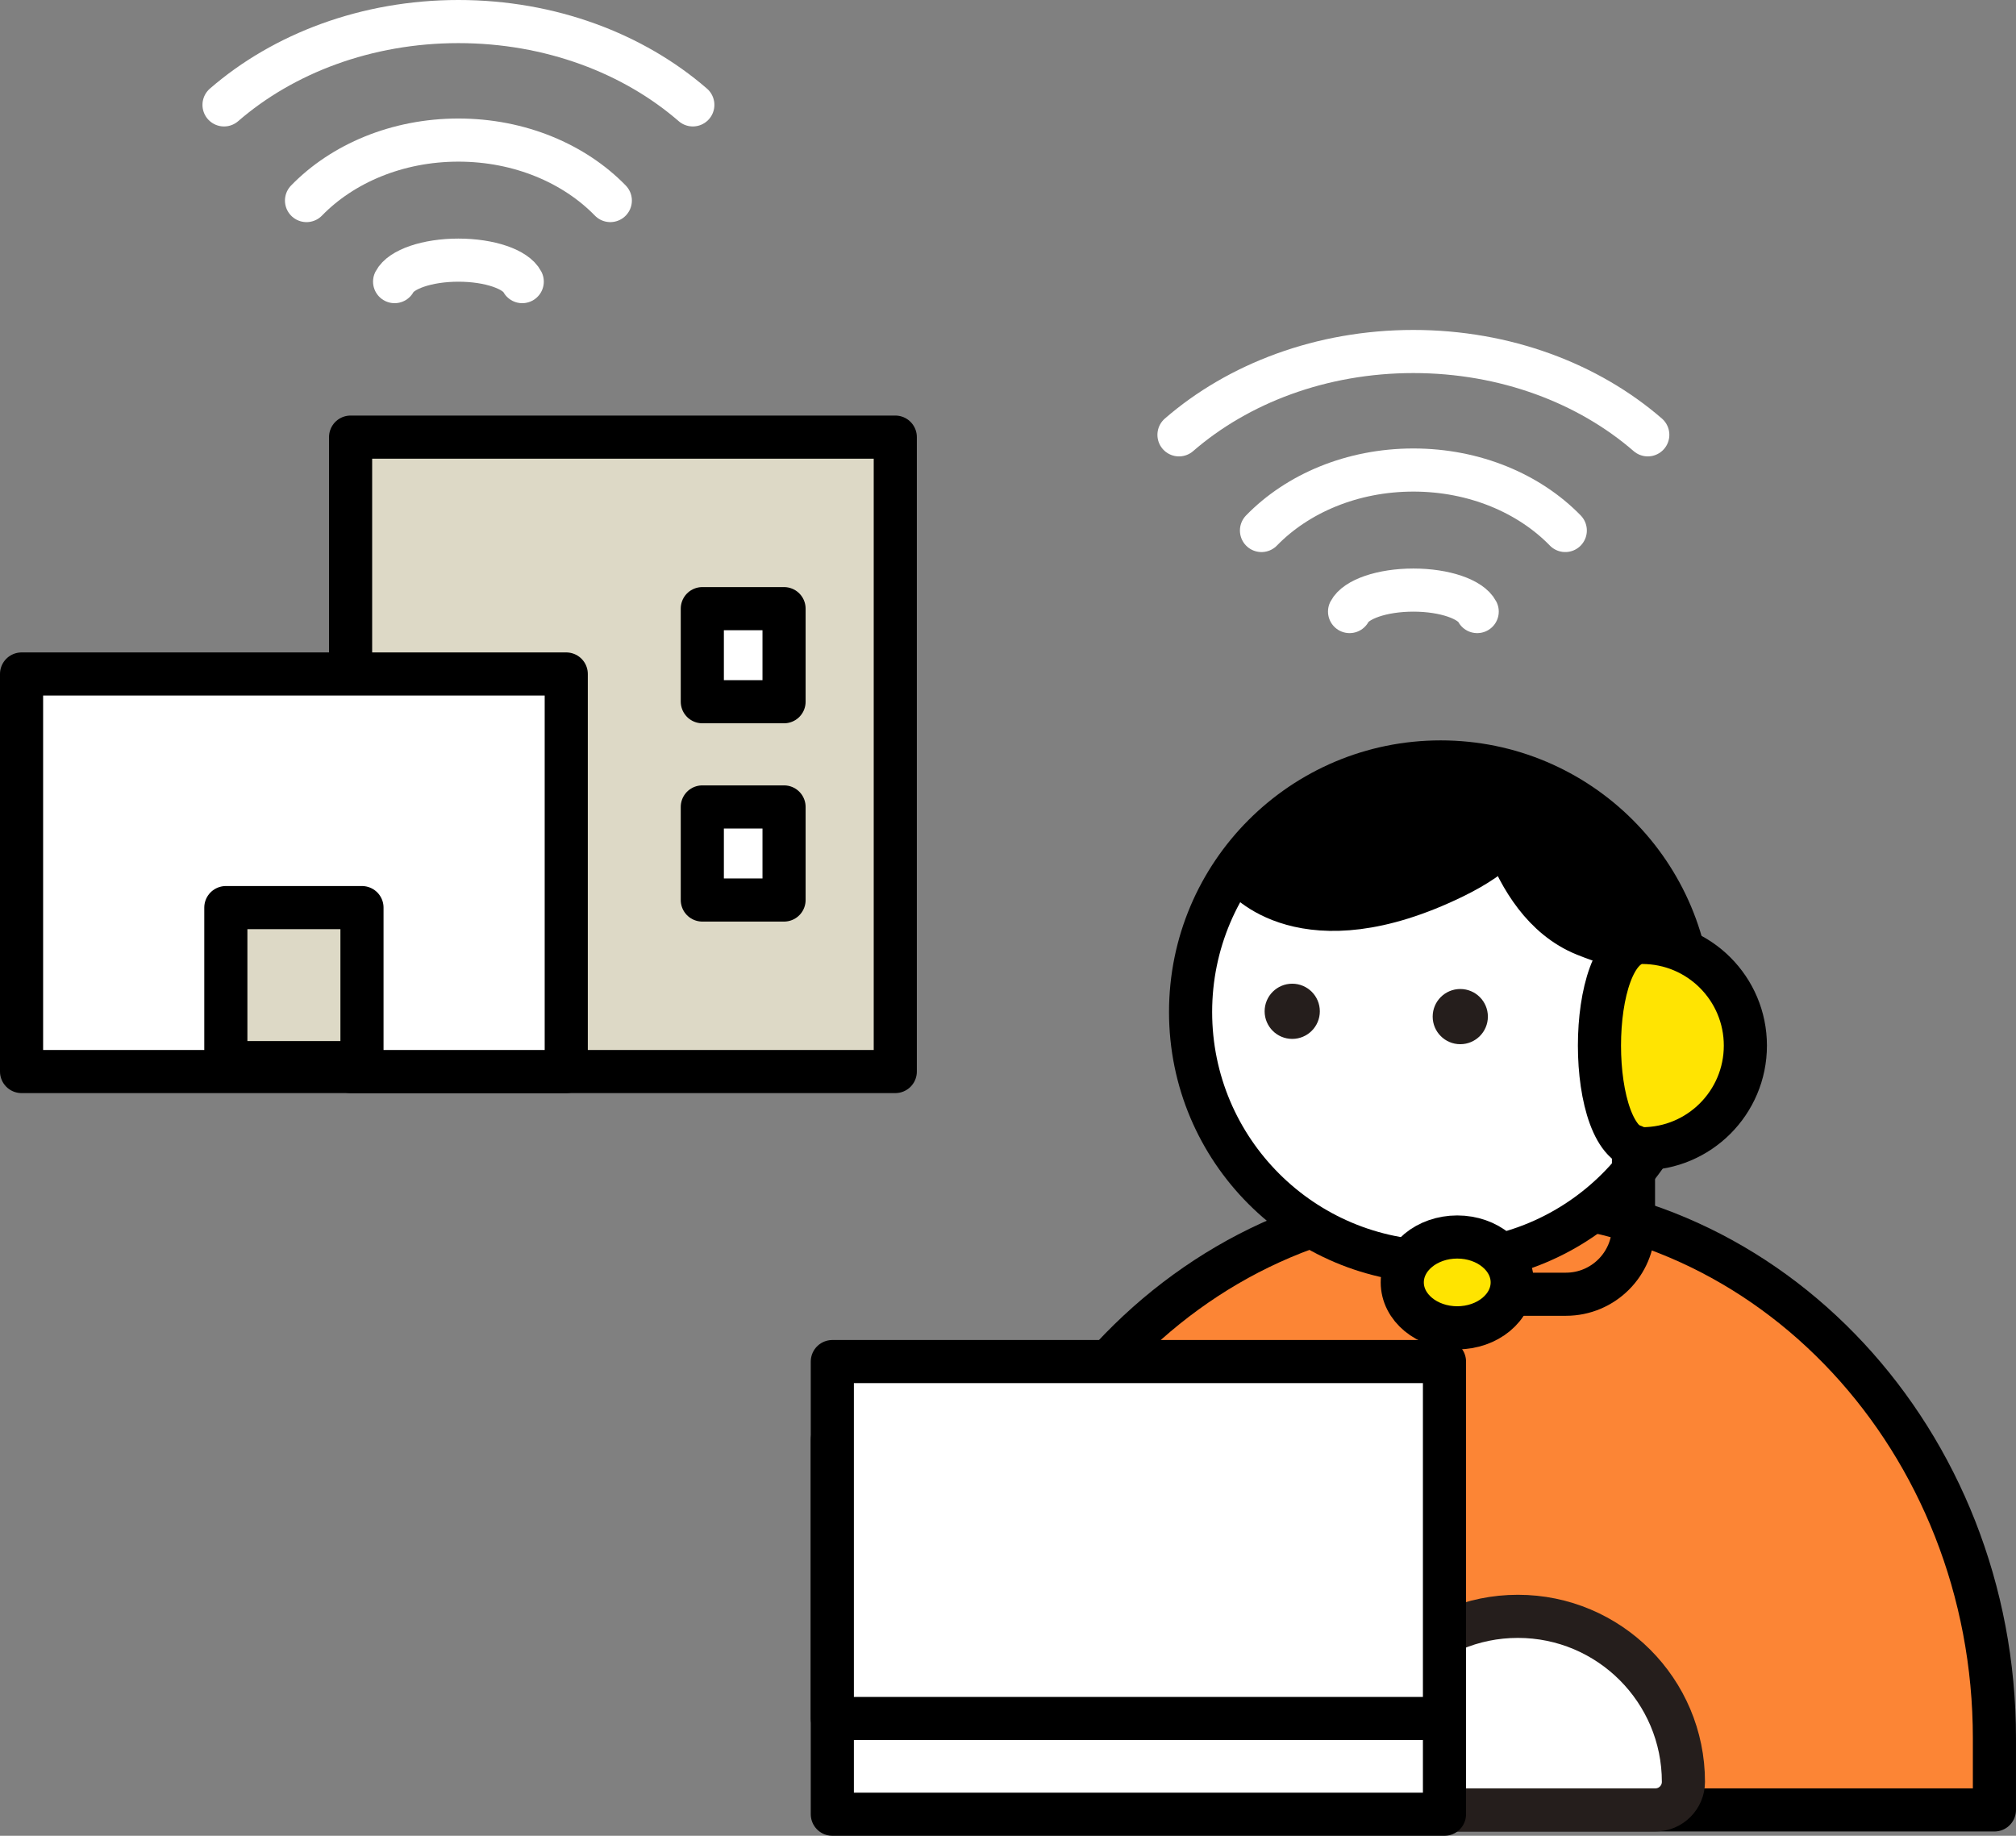 <?xml version="1.0" encoding="UTF-8"?><svg id="_レイヤー_2" xmlns="http://www.w3.org/2000/svg" viewBox="0 0 186.988 170.287"><rect x="0" y="0" width="186.988" height="170.287" fill="#808080" stroke="none"/><defs><style>.cls-1{fill:#251e1c;}.cls-2{stroke-width:5px;}.cls-2,.cls-3,.cls-4,.cls-5,.cls-6,.cls-7,.cls-8,.cls-9,.cls-10{stroke-linecap:round;stroke-linejoin:round;}.cls-2,.cls-3,.cls-4,.cls-5,.cls-6,.cls-7,.cls-10{stroke:#000;}.cls-3{fill:#ddd9c6;}.cls-3,.cls-4,.cls-5,.cls-6,.cls-7,.cls-8,.cls-9,.cls-10{stroke-width:4px;}.cls-4{fill:#ffe400;}.cls-5{fill:#ffe402;}.cls-6,.cls-8{fill:#fff;}.cls-7{fill:#fc8535;}.cls-8{stroke:#251e1c;}.cls-9{stroke:#fff;}.cls-9,.cls-10{fill:none;}</style></defs><g id="_レイヤー_2-2"><g><rect class="cls-3" x="32.518" y="40.547" width="50.521" height="58.85"/><rect class="cls-6" x="2" y="62.52" width="50.521" height="36.877"/><rect class="cls-3" x="20.947" y="84.19" width="12.627" height="14.379"/><g><rect class="cls-6" x="65.141" y="56.459" width="7.581" height="8.633"/><rect class="cls-6" x="65.141" y="74.853" width="7.581" height="8.633"/></g></g><g><path class="cls-9" d="M152.835,40.335c-5.491-4.762-13.199-7.729-21.741-7.729s-16.25,2.968-21.741,7.73"/><path class="cls-9" d="M145.183,49.209c-3.327-3.42-8.4-5.609-14.089-5.609s-10.762,2.189-14.089,5.61"/><path class="cls-9" d="M137.013,56.729c-.591-1.139-3.015-1.992-5.919-1.992s-5.329,.853-5.919,1.992"/></g><g><path class="cls-9" d="M64.261,9.729c-5.491-4.762-13.199-7.729-21.741-7.729s-16.25,2.968-21.741,7.73"/><path class="cls-9" d="M56.608,18.603c-3.327-3.42-8.4-5.609-14.089-5.609s-10.762,2.189-14.089,5.61"/><path class="cls-9" d="M48.439,26.123c-.591-1.139-3.015-1.992-5.919-1.992s-5.329,.853-5.919,1.992"/></g><g><path class="cls-7" d="M89.539,161.245c0-27.562,20.761-49.905,46.371-49.905h2.706c25.61,0,46.371,22.343,46.371,49.905v6.645H89.539v-6.645Z"/><circle class="cls-6" cx="133.627" cy="93.876" r="23.198"/><g><circle class="cls-1" cx="119.857" cy="93.809" r="2.56"/><circle class="cls-1" cx="135.444" cy="94.301" r="2.56"/></g><g><path class="cls-2" d="M115.638,80.856s5.297,6.704,18.962,.054c8.357-4.067,5.996-8.141,5.996-8.141,0,0-15.717-2.346-24.958,8.087Z"/><path class="cls-2" d="M138.643,71.932s1.311,11.38,8.538,14.298c7.228,2.918,7.072,.003,5.647-3.739-1.425-3.742-5.914-7.786-14.185-10.559Z"/></g><path class="cls-8" d="M140.786,149.933h0c8.475,0,15.355,6.88,15.355,15.355h0c0,1.436-1.166,2.602-2.602,2.602h-25.507c-1.436,0-2.602-1.166-2.602-2.602h0c0-8.475,6.88-15.355,15.355-15.355Z"/><g><rect class="cls-6" x="77.2" y="133.526" width="56.778" height="34.761"/><rect class="cls-6" x="77.2" y="126.301" width="56.778" height="33.108"/></g><path class="cls-5" d="M161.887,96.99c0,5.285-4.284,9.57-9.57,9.57s-5.285-19.139,0-19.139,9.57,4.284,9.57,9.57Z"/><g><path class="cls-10" d="M151.509,106.309v7.478c0,3.461-2.806,6.267-6.267,6.267h-8.085"/><ellipse class="cls-4" cx="135.162" cy="118.957" rx="5.099" ry="4.212"/></g></g></g></svg>